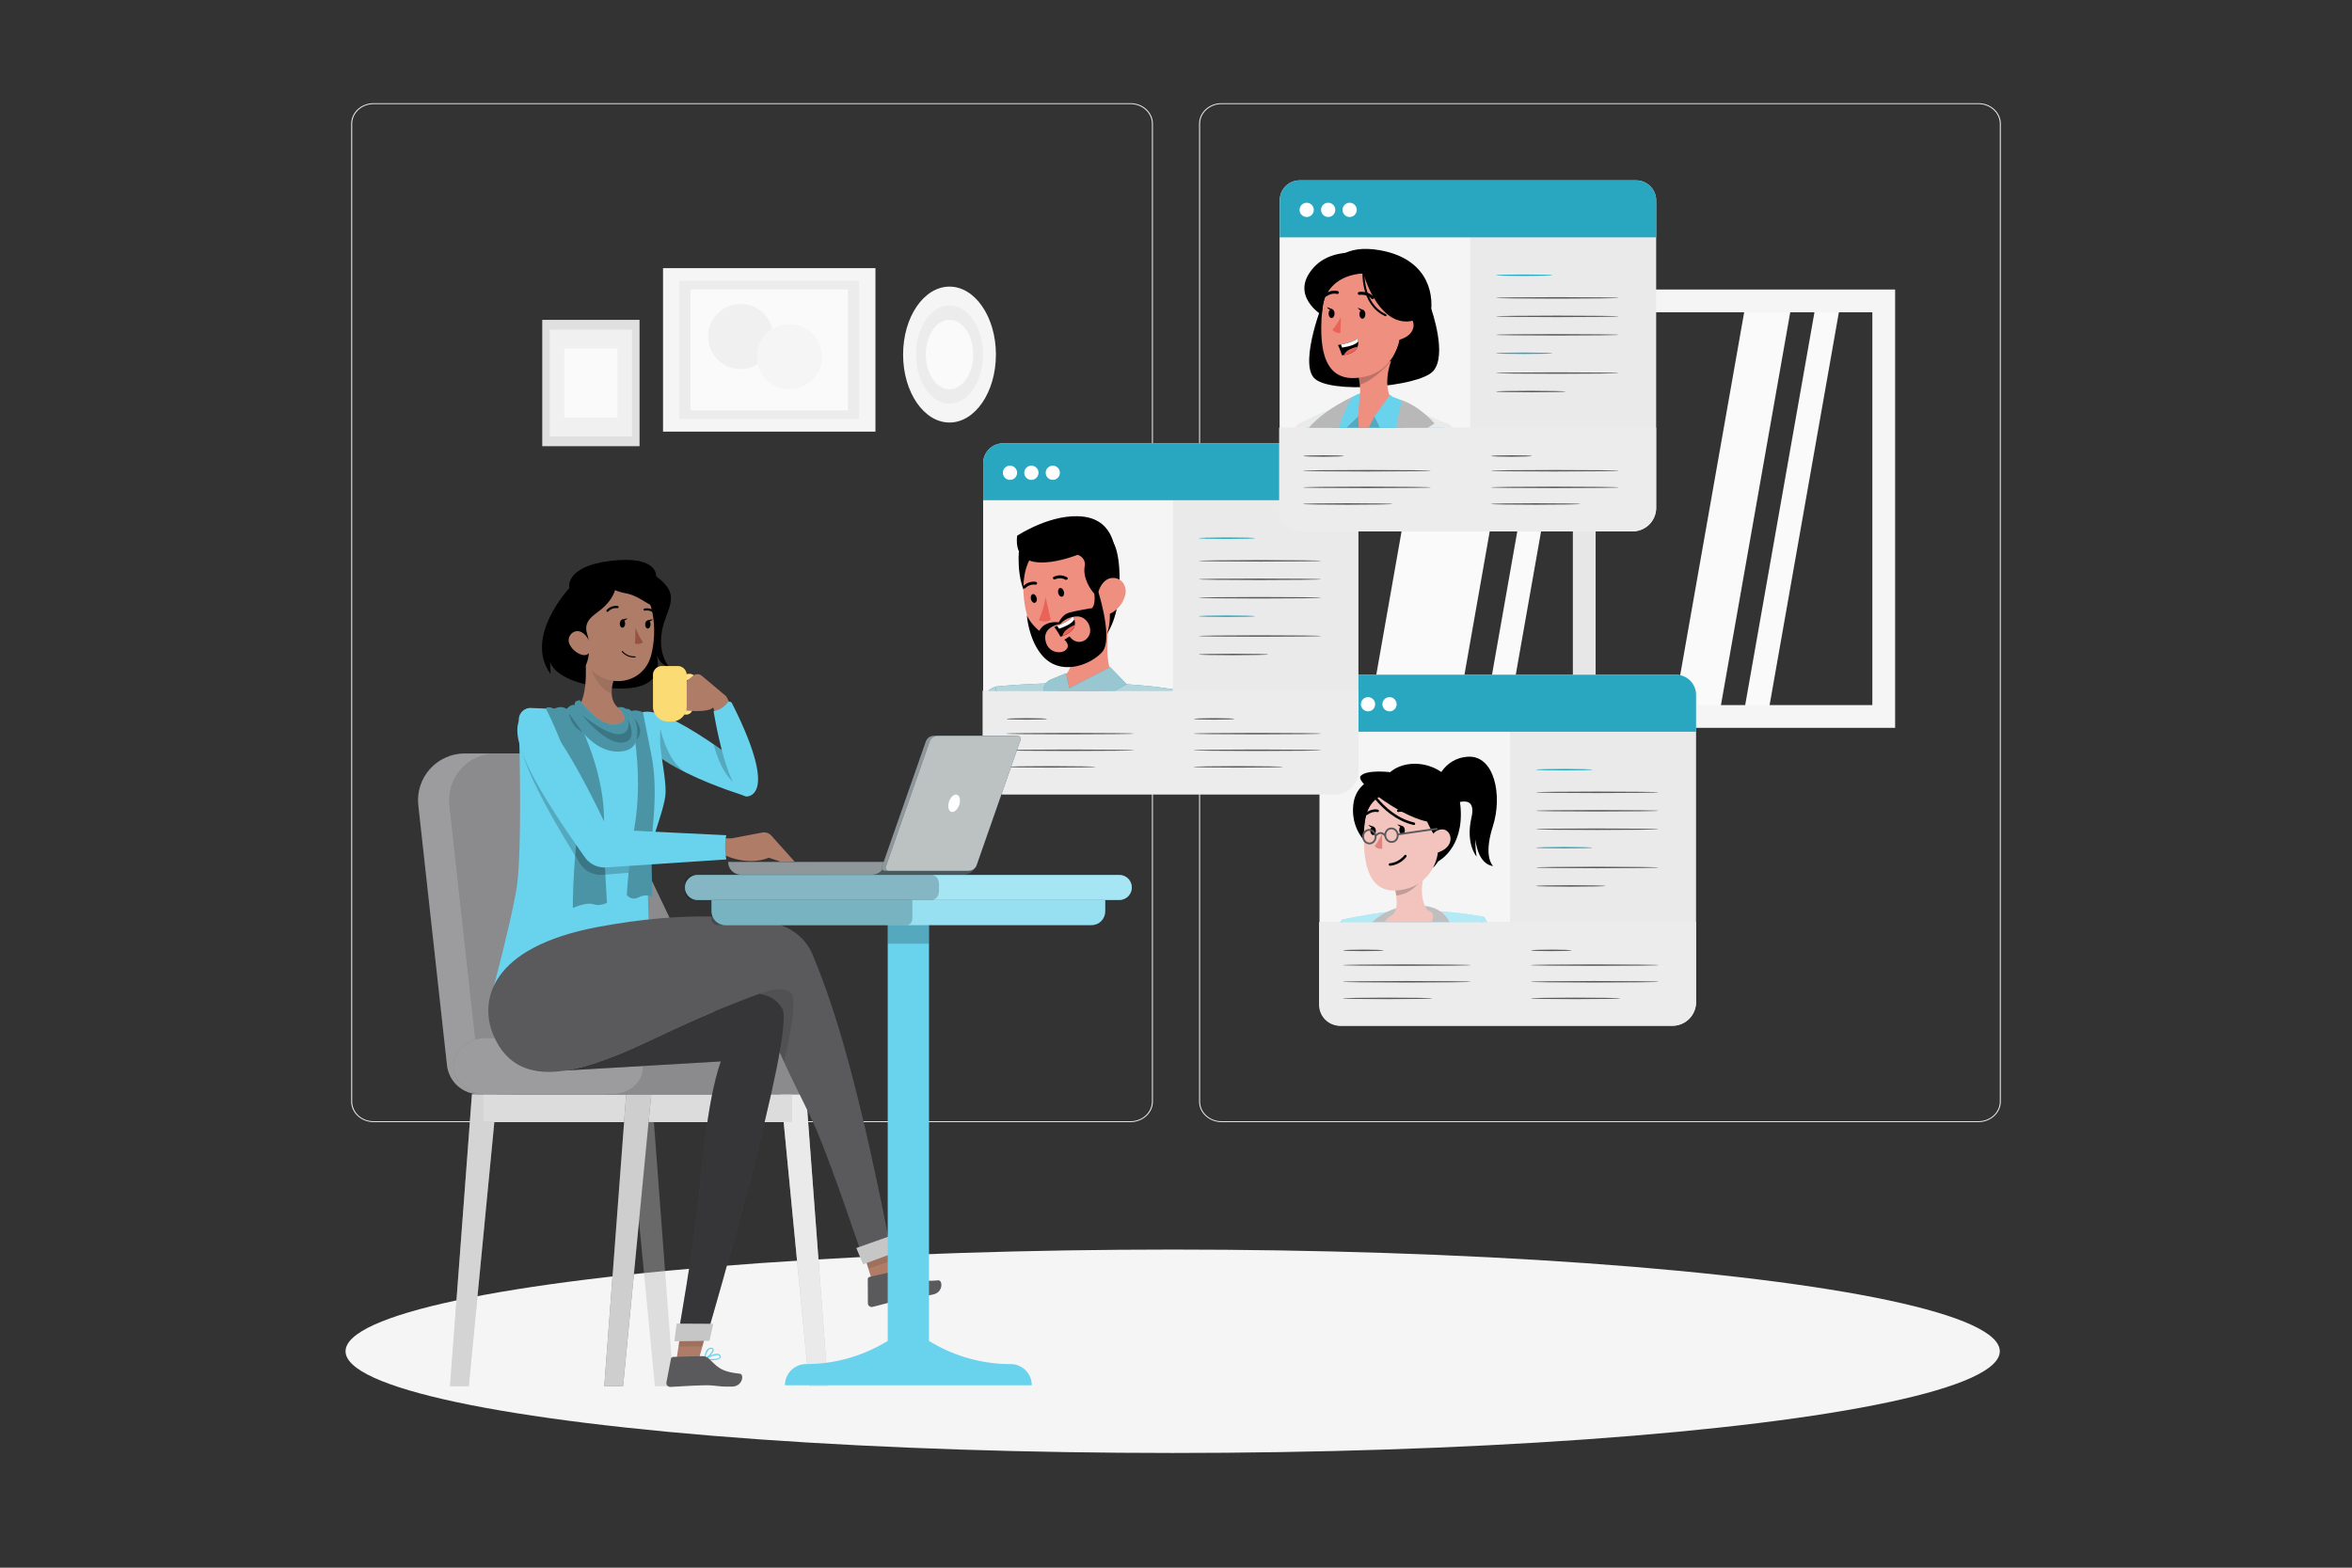 <svg version="1.1" id="Layer_1" xmlns="http://www.w3.org/2000/svg" xmlns:xlink="http://www.w3.org/1999/xlink" x="0" y="0" viewBox="0 0 600 400" xml:space="preserve"><rect x="0" y="0" width="600" height="400" fill="#333333" stroke="none"/><style>.st0{fill:#ececec}.st1{fill:#fafafa}.st3{fill:#f5f5f5}.st4{fill:#f0f0f0}.st6{fill:#f9c316}.st8{fill:#fff}.st12{fill:#ebeaeb}.st13{fill:#2aa7c0}.st14{fill:#5a595c}.st16{fill:#69d3ed}.st17{opacity:.5;fill:#fff;enable-background:new}.st18{fill:#b9b8b9}.st20{fill:#f3c4bd}.st21{opacity:.2;enable-background:new}.st23,.st24{fill:none;stroke:#000;stroke-width:.643;stroke-linecap:round;stroke-linejoin:round;stroke-miterlimit:10}.st24{stroke:#5a595c;stroke-width:.468}.st26{fill:#00738b}.st27{opacity:.7;fill:#fff;enable-background:new}.st28{fill:#ee8f80}.st30{fill:#ea6359}.st32{fill:none;stroke:#000;stroke-width:.76;stroke-linecap:round;stroke-linejoin:round;stroke-miterlimit:10}.st34{opacity:.7;fill:#b9b8b9;enable-background:new}.st35{opacity:.7;fill:#fff}.st36{opacity:.4}.st37{opacity:.5;fill:#fff}.st38,.st39{opacity:.4;fill:#fff}.st39{opacity:.3}.st41{opacity:.2}.st42{fill:#af7c68}.st43{opacity:.1}.st44{opacity:.2;fill:#fff}.st46{opacity:.3}.st47{fill:#1e2e34}</style><path class="st0" d="M305.89 281.06V31.58c0-2.89 2.56-5.25 5.71-5.25h193.1c3.15 0 5.71 2.35 5.71 5.25v249.48c0 2.89-2.56 5.25-5.71 5.25H311.6c-3.15-.01-5.71-2.36-5.71-5.25zm5.71-254.5c-3.01 0-5.46 2.25-5.46 5.02v249.48c0 2.77 2.45 5.02 5.46 5.02h193.1c3.01 0 5.46-2.25 5.46-5.02V31.58c0-2.77-2.45-5.02-5.46-5.02H311.6zM89.59 281.06V31.58c0-2.89 2.56-5.25 5.71-5.25h193.1c3.15 0 5.71 2.35 5.71 5.25v249.48c0 2.89-2.56 5.25-5.71 5.25H95.3c-3.15-.01-5.71-2.36-5.71-5.25zm5.71-254.5c-3.01 0-5.46 2.25-5.46 5.02v249.48c0 2.77 2.45 5.02 5.46 5.02h193.1c3.01 0 5.46-2.25 5.46-5.02V31.58c0-2.77-2.45-5.02-5.46-5.02H95.3z"/><path class="st1" d="M372.02 181.03h-22.49l18.1-102.66h22.49zM385.11 181.03h-6.06l18.1-102.66h6.07zM450.92 182.8h-6.23l18.6-105.49h6.23zM438.51 182.8h-11.75l18.6-105.49h11.75z"/><path d="M407.05 182.82h-73.49V76.78h73.49v106.04zM339.37 177h61.87V82.59h-61.87V177z" fill="#e7e7e7"/><path class="st3" d="M483.45 185.72h-152.8V73.87h152.8v111.85zm-146.98-5.81h141.17V79.68H336.47v100.23z"/><path transform="rotate(90 196.23 89.28)" class="st3" d="M175.37 62.18h41.71v54.19h-41.71z"/><path transform="rotate(90 196.23 89.28)" class="st0" d="M178.58 66.35h35.3v45.85h-35.3z"/><path transform="rotate(90 196.23 89.28)" class="st1" d="M180.79 69.22h30.88v40.12h-30.88z"/><circle class="st4" cx="188.94" cy="85.87" r="8.31"/><circle class="st3" cx="201.37" cy="91.01" r="8.31"/><g><path transform="rotate(-180 150.74 97.73)" fill="#e0e0e0" d="M138.33 81.61h24.82v32.24h-24.82z"/><path transform="rotate(-180 150.74 97.73)" class="st4" d="M140.24 84.09h21v27.28h-21z"/><path transform="rotate(-180 150.74 97.73)" class="st1" d="M143.96 88.92h13.56v17.62h-13.56z"/></g><g><ellipse class="st3" cx="242.22" cy="90.47" rx="11.84" ry="17.34"/><ellipse class="st0" cx="242.22" cy="90.47" rx="8.55" ry="12.53"/><ellipse class="st1" cx="242.22" cy="90.47" rx="6.05" ry="8.86"/></g><ellipse id="_x3C_Path_x3E__00000109751354196725682060000003051987984026995370_" class="st3" cx="299.15" cy="344.78" rx="211" ry="25.95"/><g><path class="st12" d="M426.65 261.73h-84.63c-2.97 0-5.37-2.4-5.37-5.37v-79.1c0-2.81 2.28-5.09 5.09-5.09h85.79c2.84 0 5.14 2.3 5.14 5.14v78.39c0 3.33-2.7 6.03-6.02 6.03z"/><path class="st3" d="M336.65 186.7h48.57v48.57h-48.57z"/><path class="st13" d="M432.67 186.7h-96.02v-9.45c0-2.81 2.28-5.09 5.09-5.09h85.79c2.84 0 5.14 2.3 5.14 5.14v9.4z"/><path class="st8" d="M345.32 179.69a1.81 1.81 0 11-3.62 0 1.81 1.81 0 013.62 0zM350.8 179.69a1.81 1.81 0 11-3.62 0 1.81 1.81 0 013.62 0zM356.28 179.69a1.81 1.81 0 11-3.62 0 1.81 1.81 0 013.62 0z"/><path class="st14" d="M423.09 202.16c0 .1-7 .19-15.63.19-8.64 0-15.63-.08-15.63-.19 0-.1 7-.19 15.63-.19s15.63.09 15.63.19zM423.09 206.87c0 .1-7 .19-15.63.19-8.64 0-15.63-.08-15.63-.19 0-.1 7-.19 15.63-.19s15.63.09 15.63.19zM423.09 211.58c0 .1-7 .19-15.63.19-8.64 0-15.63-.08-15.63-.19s7-.19 15.63-.19 15.63.09 15.63.19zM423.09 221.34c0 .1-7 .19-15.63.19-8.64 0-15.63-.08-15.63-.19s7-.19 15.63-.19 15.63.09 15.63.19zM409.55 226.05c0 .1-3.97.19-8.86.19-4.9 0-8.87-.08-8.87-.19 0-.1 3.97-.19 8.87-.19 4.89 0 8.86.09 8.86.19z"/><path class="st13" d="M406.21 216.29c0 .1-3.22.19-7.19.19s-7.19-.08-7.19-.19c0-.1 3.22-.19 7.19-.19s7.19.09 7.19.19z"/><g><path class="st13" d="M406.21 196.38c0 .1-3.22.19-7.19.19s-7.19-.08-7.19-.19 3.22-.19 7.19-.19 7.19.09 7.19.19z"/></g><g><path class="st0" d="M426.65 261.73h-84.79c-2.97 0-5.37-2.4-5.37-5.37v-21.09h96.18v20.43c0 3.33-2.7 6.03-6.02 6.03z"/><path class="st14" d="M352.96 242.49c0 .1-2.31.19-5.16.19s-5.16-.08-5.16-.19c0-.1 2.31-.19 5.16-.19 2.85.01 5.16.09 5.16.19zM375.2 246.25c0 .1-7.31.19-16.32.19-9.02 0-16.33-.08-16.33-.19 0-.1 7.31-.19 16.33-.19 9.01.01 16.32.09 16.32.19zM375.2 250.5c0 .1-7.31.19-16.32.19-9.02 0-16.33-.08-16.33-.19 0-.1 7.31-.19 16.33-.19 9.01 0 16.32.08 16.32.19zM365.38 254.74c0 .1-5.11.19-11.42.19s-11.42-.08-11.42-.19c0-.1 5.11-.19 11.42-.19s11.42.08 11.42.19zM400.91 242.49c0 .1-2.31.19-5.16.19s-5.16-.08-5.16-.19c0-.1 2.31-.19 5.16-.19 2.85.01 5.16.09 5.16.19zM423.14 246.25c0 .1-7.31.19-16.32.19-9.02 0-16.33-.08-16.33-.19 0-.1 7.31-.19 16.33-.19 9.01.01 16.32.09 16.32.19zM423.14 250.5c0 .1-7.31.19-16.32.19-9.02 0-16.33-.08-16.33-.19 0-.1 7.31-.19 16.33-.19 9.01 0 16.32.08 16.32.19zM413.33 254.74c0 .1-5.11.19-11.42.19s-11.42-.08-11.42-.19c0-.1 5.11-.19 11.42-.19s11.42.08 11.42.19z"/></g></g><g><path class="st12" d="M340.53 202.67h-84.36a5.36 5.36 0 01-5.36-5.36V118.2a5.08 5.08 0 015.08-5.08h85.51c2.84 0 5.14 2.3 5.14 5.14v78.41c0 3.3-2.69 6-6.01 6z"/><path class="st3" d="M250.81 127.64h48.42v48.57h-48.42z"/><path class="st13" d="M346.54 127.64h-95.73v-9.45a5.08 5.08 0 015.08-5.08h85.51c2.84 0 5.14 2.3 5.14 5.14v9.39z"/><path class="st8" d="M259.46 120.63a1.81 1.81 0 11-3.62 0 1.81 1.81 0 013.62 0zM264.92 120.63a1.81 1.81 0 11-3.62 0 1.81 1.81 0 013.62 0z"/><circle class="st8" cx="268.57" cy="120.63" r="1.81"/><path class="st14" d="M336.99 143.1c0 .1-6.98.19-15.59.19s-15.59-.08-15.59-.19c0-.1 6.98-.19 15.59-.19s15.59.08 15.59.19zM336.99 147.81c0 .1-6.98.19-15.59.19s-15.59-.08-15.59-.19 6.98-.19 15.59-.19 15.59.08 15.59.19zM336.99 152.52c0 .1-6.98.19-15.59.19s-15.59-.08-15.59-.19c0-.1 6.98-.19 15.59-.19s15.59.08 15.59.19zM336.99 162.28c0 .1-6.98.19-15.59.19s-15.59-.08-15.59-.19c0-.1 6.98-.19 15.59-.19s15.59.08 15.59.19zM323.5 166.99c0 .1-3.96.19-8.84.19s-8.84-.08-8.84-.19c0-.1 3.96-.19 8.84-.19s8.84.08 8.84.19z"/><path class="st13" d="M320.16 157.23c0 .1-3.21.19-7.17.19s-7.17-.08-7.17-.19 3.21-.19 7.17-.19 7.17.08 7.17.19z"/><g><path class="st13" d="M320.16 137.32c0 .1-3.21.19-7.17.19s-7.17-.08-7.17-.19c0-.1 3.21-.19 7.17-.19s7.17.08 7.17.19z"/></g><g><path class="st0" d="M340.53 202.67h-84.51a5.36 5.36 0 01-5.36-5.36v-21.09h95.89v20.44c-.01 3.31-2.7 6.01-6.02 6.01z"/><path class="st14" d="M267.08 183.43c0 .1-2.3.19-5.14.19s-5.14-.08-5.14-.19c0-.1 2.3-.19 5.14-.19 2.83 0 5.14.09 5.14.19zM289.24 187.19c0 .1-7.29.19-16.28.19-8.99 0-16.28-.08-16.28-.19 0-.1 7.29-.19 16.28-.19 8.99.01 16.28.09 16.28.19zM289.24 191.43c0 .1-7.29.19-16.28.19-8.99 0-16.28-.08-16.28-.19 0-.1 7.29-.19 16.28-.19 8.99.01 16.28.09 16.28.19zM279.46 195.67c0 .1-5.1.19-11.38.19-6.29 0-11.39-.08-11.39-.19 0-.1 5.1-.19 11.39-.19 6.28.01 11.38.09 11.38.19zM314.88 183.43c0 .1-2.3.19-5.14.19s-5.14-.08-5.14-.19c0-.1 2.3-.19 5.14-.19 2.83 0 5.14.09 5.14.19zM337.04 187.19c0 .1-7.29.19-16.28.19-8.99 0-16.28-.08-16.28-.19 0-.1 7.29-.19 16.28-.19 8.99.01 16.28.09 16.28.19zM337.04 191.43c0 .1-7.29.19-16.28.19-8.99 0-16.28-.08-16.28-.19 0-.1 7.29-.19 16.28-.19 8.99.01 16.28.09 16.28.19zM327.26 195.67c0 .1-5.1.19-11.38.19-6.29 0-11.39-.08-11.39-.19 0-.1 5.1-.19 11.39-.19 6.28.01 11.38.09 11.38.19z"/></g></g><g><path class="st12" d="M416.47 135.58h-84.63c-2.97 0-5.37-2.4-5.37-5.37v-79.1c0-2.81 2.28-5.09 5.09-5.09h85.79c2.84 0 5.14 2.3 5.14 5.14v78.39a6.01 6.01 0 01-6.02 6.03z"/><path class="st3" d="M326.48 60.56h48.57v48.57h-48.57z"/><path class="st13" d="M422.5 60.56h-96.02v-9.45c0-2.81 2.28-5.09 5.09-5.09h85.79c2.84 0 5.14 2.3 5.14 5.14v9.4z"/><path class="st8" d="M335.15 53.55a1.81 1.81 0 11-3.62 0 1.81 1.81 0 013.62 0zM340.63 53.55a1.81 1.81 0 11-3.62 0 1.81 1.81 0 013.62 0zM346.11 53.55a1.81 1.81 0 11-3.62 0 1.81 1.81 0 013.62 0z"/><path class="st14" d="M412.92 76.01c0 .1-7 .19-15.63.19-8.64 0-15.63-.08-15.63-.19 0-.1 7-.19 15.63-.19 8.63.01 15.63.09 15.63.19zM412.92 80.72c0 .1-7 .19-15.63.19-8.64 0-15.63-.08-15.63-.19 0-.1 7-.19 15.63-.19 8.63.01 15.63.09 15.63.19zM412.92 85.43c0 .1-7 .19-15.63.19-8.64 0-15.63-.08-15.63-.19s7-.19 15.63-.19c8.63.01 15.63.09 15.63.19zM412.92 95.19c0 .1-7 .19-15.63.19-8.64 0-15.63-.08-15.63-.19 0-.1 7-.19 15.63-.19 8.63.01 15.63.09 15.63.19zM399.38 99.9c0 .1-3.97.19-8.86.19-4.9 0-8.87-.08-8.87-.19s3.97-.19 8.87-.19c4.89.01 8.86.09 8.86.19z"/><path class="st13" d="M396.03 90.14c0 .1-3.22.19-7.19.19s-7.19-.08-7.19-.19c0-.1 3.22-.19 7.19-.19 3.97.01 7.19.09 7.19.19z"/><g><path class="st13" d="M396.03 70.23c0 .1-3.22.19-7.19.19s-7.19-.08-7.19-.19c0-.1 3.22-.19 7.19-.19 3.97.01 7.19.09 7.19.19z"/></g><g><path class="st0" d="M416.47 135.58h-84.79c-2.97 0-5.37-2.4-5.37-5.37v-21.09h96.18v20.43a6.01 6.01 0 01-6.02 6.03z"/><path class="st14" d="M342.79 116.35c0 .1-2.31.19-5.16.19s-5.16-.08-5.16-.19c0-.1 2.31-.19 5.16-.19s5.16.08 5.16.19zM365.02 120.11c0 .1-7.31.19-16.32.19-9.02 0-16.33-.08-16.33-.19 0-.1 7.31-.19 16.33-.19 9.01 0 16.32.09 16.32.19zM365.02 124.35c0 .1-7.31.19-16.32.19-9.02 0-16.33-.08-16.33-.19 0-.1 7.31-.19 16.33-.19 9.01.01 16.32.09 16.32.19zM355.21 128.59c0 .1-5.11.19-11.42.19s-11.42-.08-11.42-.19c0-.1 5.11-.19 11.42-.19 6.31.01 11.42.09 11.42.19zM390.74 116.35c0 .1-2.31.19-5.16.19s-5.16-.08-5.16-.19c0-.1 2.31-.19 5.16-.19s5.16.08 5.16.19zM412.97 120.11c0 .1-7.31.19-16.32.19-9.02 0-16.33-.08-16.33-.19 0-.1 7.31-.19 16.33-.19 9.01 0 16.32.09 16.32.19zM412.97 124.35c0 .1-7.31.19-16.32.19-9.02 0-16.33-.08-16.33-.19 0-.1 7.31-.19 16.33-.19 9.01.01 16.32.09 16.32.19zM403.16 128.59c0 .1-5.11.19-11.42.19s-11.42-.08-11.42-.19c0-.1 5.11-.19 11.42-.19 6.3.01 11.42.09 11.42.19z"/></g></g><g><defs><path id="SVGID_1_" d="M336.65 186.7h48.57v48.57h-48.57z"/></defs><clipPath id="SVGID_00000029019513584942151150000017073096703989301650_"><use xlink:href="#SVGID_1_" overflow="visible"/></clipPath><g clip-path="url(#SVGID_00000029019513584942151150000017073096703989301650_)"><path class="st16" d="M342.94 236.83c-.32-.26-.62-.54-.92-.84-.17-.14-.34-.3-.48-.46.34-.37.65-.67.91-.85.05-.06.08-.07.08-.07l.41 2.22z"/><path class="st17" d="M342.94 236.83c-.32-.26-.62-.54-.92-.84-.17-.14-.34-.3-.48-.46.34-.37.65-.67.91-.85.05-.06.08-.07.08-.07l.41 2.22z"/><path class="st16" d="M378.6 233.94s0 .01-.01.03c-.34 1.51-.65 2.95-.92 4.32-.41.3-.84.6-1.28.86-4.16 2.69-9.07 4.3-14.37 4.45h-.13c-1.01.02-2.01-.01-2.98-.08-.52-.04-1.03-.1-1.54-.18-.05 0-.09-.01-.14-.01-.84-.12-1.67-.27-2.48-.47-.2-.03-.4-.08-.59-.15-.75-.18-1.49-.41-2.22-.67-.43-.14-.84-.29-1.25-.47-.79-.31-1.57-.67-2.31-1.06-.61-.31-1.21-.65-1.79-1.01-1.29-.79-2.51-1.67-3.66-2.66-.32-.26-.62-.54-.92-.84.14-.87.33-1.2.43-1.31.05-.06.08-.07.08-.07s5.89-1.29 11.22-1.9c.12-.01.23-.03.35-.04.6-.05 1.2-.09 1.8-.12 2.88-.19 5.76-.24 8.64-.13.73.02 1.46.05 2.2.1.24.01.48.02.72.04 3.74.2 7.46.66 11.15 1.37z"/><path class="st17" d="M378.6 233.94s0 .01-.01.03c-.34 1.51-.65 2.95-.92 4.32-.41.3-.84.6-1.28.86-4.16 2.69-9.07 4.3-14.37 4.45h-.13c-1.01.02-2.01-.01-2.98-.08-.52-.04-1.03-.1-1.54-.18-.05 0-.09-.01-.14-.01-.84-.12-1.67-.27-2.48-.47-.2-.03-.4-.08-.59-.15-.75-.18-1.49-.41-2.22-.67-.43-.14-.84-.29-1.25-.47-.79-.31-1.57-.67-2.31-1.06-.61-.31-1.21-.65-1.79-1.01-1.29-.79-2.51-1.67-3.66-2.66-.32-.26-.62-.54-.92-.84.14-.87.33-1.2.43-1.31.05-.06.08-.07.08-.07s5.89-1.29 11.22-1.9c.12-.01.23-.03.35-.04.6-.05 1.2-.09 1.8-.12 2.88-.19 5.76-.24 8.64-.13.73.02 1.46.05 2.2.1.24.01.48.02.72.04 3.74.2 7.46.66 11.15 1.37z"/><path class="st18" d="M349.95 238.54l4.21 4.16c-.75-.18-1.49-.41-2.22-.67-.43-.14-.84-.29-1.25-.47l-.17-.7-.57-2.32zM364.06 238.38l-.9 2.18-1.25 3.04c-1.01.02-2.01-.01-2.98-.08-.52-.04-1.03-.1-1.54-.18-.05 0-.09-.01-.14-.01l3.51-2.54 3.3-2.41z"/><path class="st18" d="M370.56 239.33l-3.82-.79s-1.52.73-3.59 2.01c-1.27.79-2.76 1.78-4.23 2.96-.52-.04-1.03-.1-1.54-.18-.05 0-.09-.01-.14-.01-.84-.12-1.67-.27-2.48-.47-.2-.03-.4-.08-.59-.15-.75-.18-1.49-.41-2.22-.67-.47-.43-.94-.83-1.42-1.17-.35-.24-.71-.46-1.05-.62l-1.09.26c-.61-.31-1.21-.65-1.79-1.01 1.11-1.86 3.37-4.89 7.15-6.78.74-.37 1.54-.7 2.4-.96 2.08-.65 4.52-.93 7.36-.6h.01c1.61.19 2.91.68 3.94 1.41 2.27 1.57 3.18 4.2 3.1 6.77z"/><path d="M370.56 239.33l-3.82-.79s-1.52.73-3.59 2.01c-1.27.79-2.76 1.78-4.23 2.96-.52-.04-1.03-.1-1.54-.18-.05 0-.09-.01-.14-.01-.84-.12-1.67-.27-2.48-.47-.2-.03-.4-.08-.59-.15-.75-.18-1.49-.41-2.22-.67-.47-.43-.94-.83-1.42-1.17-.35-.24-.71-.46-1.05-.62l-1.09.26c-.61-.31-1.21-.65-1.79-1.01 1.11-1.86 3.37-4.89 7.15-6.78.74-.37 1.54-.7 2.4-.96 2.08-.65 4.52-.93 7.36-.6h.01c1.61.19 2.91.68 3.94 1.41 2.27 1.57 3.18 4.2 3.1 6.77z" opacity=".1" fill="#fff"/><path class="st20" d="M365.57 233.68c-.02 2.4-2.41 5.04-4.83 7.1a40.518 40.518 0 01-3.37 2.55c-.05 0-.09-.01-.14-.01-.84-.12-1.67-.27-2.48-.47-1.46-2.29-3.54-6.64-.21-9.02.23-.17.51-.31.8-.46.18-.18.38-.44.54-.81.1-.22.19-.49.26-.8.17-.76.22-1.81.03-3.24-.05-.4-.12-.83-.21-1.29-.02-.17-.07-.34-.1-.5-.05-.21-.1-.45-.16-.68-.07-.31-.16-.62-.25-.96l8.06-2.52s-.01.04-.03.1c-.1.27-.33 1-.51 2v.01c-.31 1.74-.48 4.29.55 6.47.19.4.41.78.68 1.14.12.03.24.08.34.13.65.27 1.04.68 1.03 1.26z"/><path class="st21" d="M355.45 225.08c.38 1.34.61 2.47.73 3.43 5.57-.66 7.33-5.95 7.33-5.95l-8.06 2.52z"/><g><path d="M355.91 197.43s-9.82-.08-10.68 7.91c-.86 7.99 5.66 11.62 5.66 11.62l5.02-19.53z"/><path class="st20" d="M357.28 201.48c-7.22.45-9.3 4.46-9.36 11.93-.08 9.33 2.4 15.81 11.3 13.25 12.09-3.46 10.05-25.93-1.94-25.18z"/><path d="M352.57 212.72s-.88 1.95-1.91 3.12c0 0 .68.94 1.95.7l-.04-3.82z" fill="#dd8780"/><path d="M356.95 211.85c.02.59.36 1.06.76 1.05.4-.02.7-.51.67-1.1-.02-.59-.36-1.06-.76-1.05-.4.01-.7.5-.67 1.1z"/><path d="M357.79 210.77l-1.31-.46s.68 1.06 1.31.46zM349.56 212.02c.02.59.36 1.06.76 1.05.4-.02.7-.51.67-1.1-.02-.59-.36-1.06-.76-1.05-.39.01-.69.5-.67 1.1z"/><path d="M350.4 210.93l-1.31-.46c0 .01.69 1.07 1.31.46z"/><path class="st23" d="M356.7 206.86s2.01-.39 3.2.89M351.44 206.89s-1.3-.39-2.84.77"/><path d="M365.93 213.15s-3.75-5.72-3.52-10.33c0 0-14.67-4.94-14.46 9.62 0 0-2.21-12.8 10.18-13.87 12.37-1.07 13.48 17.08 7.41 22.89 0 0 2.71-4.74.39-8.31z"/><path d="M354.63 197.02s-6.06-.75-7.55 1c-1.48 1.75 11.71 11.36 18.07 11.73 0 0 2.93 6.64 1.64 10.07 0 0 6.72-3.27 5.79-13.99-.93-10.71-12.63-13.38-17.95-8.81z"/><path class="st20" d="M364.85 214.74c-.02-1.16 1.05-3.21 3.23-3.11 2.25.1 3.61 4.63-1.89 6.08-.79.21-1.29-.54-1.34-2.97z"/><path d="M366.24 199.93s1.71-6.52 8.32-6.85c6.61-.33 8.82 9.78 6.27 17.75-2.55 7.97.07 10.14.07 10.14s-3.72-.01-4.52-6.79c0 0-.07 2.26.29 4.36 0 0-2.85-3.16-1.29-9.99 1.56-6.84-5.53-2.95-5.53-2.95l-3.61-5.67z"/><path class="st23" d="M347.7 198.52s4.3 9.64 12.99 11.66M358.51 218.43s-1.46 1.98-3.92 2.15"/><path class="st24" d="M353.39 213.29c.11.95.91 1.64 1.79 1.54.87-.1 1.49-.96 1.38-1.91-.11-.95-.91-1.64-1.79-1.54-.87.1-1.49.96-1.38 1.91zM347.74 213.67c.11.95.91 1.64 1.79 1.54.87-.1 1.49-.96 1.38-1.91-.11-.95-.91-1.64-1.79-1.54-.87.11-1.49.96-1.38 1.91zM353.39 213.29s-1.04-1.68-2.48.01M356.56 212.91s8.86-1.33 9.92-1.4"/></g><g><path class="st16" d="M380.06 236.35c-.76.69-1.55 1.34-2.38 1.93-.41.3-.84.6-1.28.86 1.02-2.91 2.06-4.94 2.19-5.18.01-.02.01-.03.01-.03s.55.89 1.46 2.42z"/><path class="st17" d="M380.06 236.35c-.76.69-1.55 1.34-2.38 1.93-.41.3-.84.6-1.28.86 1.02-2.91 2.06-4.94 2.19-5.18.01-.02.01-.03.01-.03s.55.89 1.46 2.42z"/></g></g></g><g><defs><path id="SVGID_00000097476532264426126750000010483258514606973844_" d="M250.81 127.64h48.42v48.57h-48.42z"/></defs><clipPath id="SVGID_00000120560691900208345490000009964710987083719079_"><use xlink:href="#SVGID_00000097476532264426126750000010483258514606973844_" overflow="visible"/></clipPath><g id="_x3C_Group_x3E__00000114789552596425349320000000504366455231103903_" clip-path="url(#SVGID_00000120560691900208345490000009964710987083719079_)"><path class="st26" d="M255.17 181.8c-.66-.53-1.3-1.11-1.9-1.71-.87-.86-1.7-1.78-2.46-2.75.97-.95 1.91-1.66 2.84-2.01.18-.07.36-.13.53-.17h.01c.01-.01.03-.01.04-.01l.94 6.65z"/><path class="st27" d="M255.17 181.82c-.66-.53-1.3-1.11-1.9-1.71-.87-.86-1.7-1.78-2.46-2.75.97-.95 1.91-1.66 2.84-2.01.18-.08.36-.14.53-.18h.01c.02 0 .03-.01.05-.01v.01l.93 6.65z"/><path class="st26" d="M299.23 175.87c-5.11 7.35-13.45 12.35-23.09 12.88-1.81.1-3.59.04-5.32-.18-.64-.07-1.27-.16-1.89-.3-5.14-.95-9.85-3.22-13.74-6.46l-.01-.01c-.66-.53-1.3-1.11-1.9-1.71.27-1.71.57-3.36.92-4.93v-.01H254.26c.55-.06 5.52-.53 12.55-.77.31-.02.63-.02.96-.03a223.747 223.747 0 017.68-.13c3.04 0 6.26.07 9.53.23.82.05 1.65.09 2.47.15 3.97.25 7.96.66 11.78 1.27z"/><path class="st27" d="M299.23 175.87c-5.11 7.35-13.45 12.35-23.09 12.88-1.81.1-3.59.04-5.32-.18-.64-.07-1.27-.16-1.89-.3-5.14-.95-9.85-3.22-13.74-6.46l-.01-.01c-.66-.53-1.3-1.11-1.9-1.71.27-1.71.58-3.36.93-4.93v-.01h.05c.55-.06 5.52-.53 12.55-.77.31-.02.63-.02.96-.03a223.747 223.747 0 017.68-.13c3.04 0 6.26.07 9.53.23.82.05 1.65.09 2.47.15 3.97.25 7.96.66 11.78 1.27z"/><path class="st14" d="M276.93 178.34l-2.57 2.36-2.75 2.51c-.33 1.55-.6 3.37-.8 5.37-.64-.07-1.27-.16-1.89-.3.56-3.34.95-5.45.95-5.45l-.82-3.14-.55-2.09 3.97-.44 4.46 1.18z"/><path class="st28" d="M285.06 174.36c-3.5 3.55-12.58 2.81-12.58 2.81s-5.71-1.23-4.63-3.06c3.29-.73 4.81-2.37 5.36-4.38.32-1.17.31-2.48.13-3.81-.09-.7-.23-1.4-.39-2.1l10.7-8.87c-1.18 5.53-2.41 15.66 1.41 19.41z"/><path class="st21" d="M281.35 160.34c-.07 6.71-5.47 8.86-8.14 9.39.32-1.17.31-2.48.13-3.81l8.01-5.58z"/><g><path class="st26" d="M283.18 170.2l-10.39 5.39-.84-3.82-3.84 1.59a3.222 3.222 0 00-1.95 3.49l.67 4.2 5.24-3.26 2.9 3.66 12.46-6.87-4.25-4.38z"/><path d="M283.18 170.2l-10.39 5.39-.84-3.82-3.84 1.59a3.222 3.222 0 00-1.95 3.49l.67 4.2 5.24-3.26 2.9 3.66 12.46-6.87-4.25-4.38z" opacity=".6" fill="#fff"/></g><g><path d="M259.92 140.72s-1.07 10.83 4.84 14.66c5.92 3.84 4.88-16.16 4.88-16.16l-9.72 1.5z"/><path class="st28" d="M281.76 163.06c-2.56 4.12-7.02 5.4-11 4.36-2.56-.66-4.92-2.29-6.46-4.72-.21-.32-.39-.66-.57-1-3.15-6.42-4.64-17.85 2.08-22.52 4.77-3.36 11.37-2.22 14.73 2.56.96 1.35 1.58 2.92 1.83 4.57 1.25 7.62 2.35 12.04-.61 16.75z"/><path d="M271.4 150.98c.18.6-.07 1.18-.48 1.27-.41.09-.84-.34-.98-.95-.14-.61.08-1.18.48-1.27.4-.09.83.33.98.95zM264.45 152.54c.18.6-.08 1.18-.48 1.27-.4.09-.84-.34-.98-.95s.08-1.18.48-1.27c.4-.09.85.37.98.95z"/><path class="st30" d="M266.73 152.35c-.31 2.04-.9 4.03-1.75 5.91.99.42 2.12.38 3.08-.11l-1.33-5.8z"/><path d="M261.21 150.15c.13.04.28 0 .38-.09.65-.68 1.59-1 2.52-.88.2.04.39-.08.44-.28.04-.2-.08-.39-.28-.44-1.17-.18-2.36.22-3.19 1.07-.15.14-.16.37-.02.52l.01.01c.04.04.09.07.14.09zM272.15 147.89c.07-.02.14-.06.18-.12.1-.18.03-.4-.15-.5h-.01a3.65 3.65 0 00-3.37-.1c-.18.1-.24.32-.14.5.1.17.32.24.5.14a2.99 2.99 0 012.67.12c.11.04.22.02.32-.04zM274.72 138.13l.18 3.43c1.2.39 2.09 1.52 1.81 2.93-.59 3.01 1.78 7.11 4.25 8.48 0 0-.15-1.24.94-1.13 1.08.11 1.91 6.53.43 9.92 0 0 2.56-3.28 3.11-10.27.51-6.46-.2-11.65-1.89-13.82l-8.83.46z"/><path class="st28" d="M287.06 151.74a7.346 7.346 0 01-3.3 4.55c-2.21 1.34-4-.47-3.97-2.92.04-2.17 1.22-5.55 3.72-5.87 2.5-.32 4.07 1.91 3.55 4.24z"/><path d="M268.96 159.99c.68.83 1.57 2.48 1.57 2.48.16-.05.33-.11.49-.17 2.21-.78 2.98-1.88 3.16-2.85.1-.53.01-1.04-.11-1.43-.14-.45-.34-.75-.34-.75-.92 1.12-2.93 2-4.02 2.43-.46.19-.75.29-.75.29z"/><path class="st8" d="M269.71 159.71l.48.72c2.08-.74 3.45-1.54 3.87-2.41-.14-.45-.34-.75-.34-.75-.92 1.12-2.92 2.01-4.01 2.44z"/><path class="st30" d="M271.02 162.3c2.21-.78 2.98-1.88 3.16-2.85-.74.3-1.61.74-2.28 1.36-.53.47-.77 1-.88 1.49z"/><g><path d="M281.6 156.64v-.01a61.926 61.926 0 00-1.41-5.6c-.12-.41-.2-.64-.2-.64l-1.04-.53s.15.71.23 1.63c.12 1.28.11 2.96-.61 3.67 0 0-4.5.72-6.05 1.24-1.55.51-2.41 2.38-2.41 2.38s-3.58-.57-4.97 2.18c0 0-1.91-1.42-3.07-3.71-.03-.08-.08-.16-.11-.24 0 0 .53 7.5 4.97 11.28 1.8 1.52 3.97 2.05 6.13 1.9 3.15-.2 6.28-1.84 8.08-3.8.79-.87 1.08-2.38 1.09-4.13.01-1.76-.27-3.77-.63-5.62zm-11.13 2.59s1.04-1.36 3.14-1.82c.06-.01.12-.03.18-.03.25-.05.51-.09.78-.1 1.63-.1 2.88 1.05 3.35 2.42.3.92.26 1.93-.25 2.72-1.03 1.56-2.77 1.7-4 .8-.3-.22-.58-.5-.8-.84l-1.37.85s1.62 1.22.52 2.48c-1.11 1.27-4.78 1.04-5.33-2.4-.6-3.55 3.78-4.08 3.78-4.08z"/></g><path d="M274.9 141.56s-16.76 6.77-15.43-4.86c0 0 8.92-5.94 17.04-4.86s7.95 9.44 7.95 9.44l-9.56.28z"/></g></g></g><g><defs><path id="SVGID_00000115515727529539426510000014902846592758890663_" d="M326.48 60.56h48.57v48.57h-48.57z"/></defs><clipPath id="SVGID_00000104703293783135944650000008275449378506466992_"><use xlink:href="#SVGID_00000115515727529539426510000014902846592758890663_" overflow="visible"/></clipPath><g clip-path="url(#SVGID_00000104703293783135944650000008275449378506466992_)"><path class="st12" d="M331.85 107.83l.51 3.71c-.33-.21-.64-.45-.96-.68-.55-.43-1.08-.86-1.6-1.33.92-.92 1.63-1.52 2.05-1.7z"/><path class="st16" d="M361.16 113.69v.01c-.02.77-.11 1.52-.3 2.23-.07.26-.16.52-.26.76-1.49.47-3.01.83-4.58 1.06-.36.07-.73.11-1.1.14-1.81.22-3.66.27-5.54.14-.85-.06-1.69-.14-2.51-.28-.42-.05-.82-.12-1.23-.21-1.98-.37-3.89-.94-5.7-1.68-.08-.14-.15-.28-.21-.42-.2-.46-.35-.95-.44-1.45-.28-1.43-.14-2.96.27-4.46.04-.15.09-.29.13-.44.08-.23.15-.45.23-.67.01-.05.03-.1.05-.14.48-1.29 1.14-2.52 1.89-3.62.21-.31.43-.62.68-.91.83-1.08 1.75-1.96 2.62-2.56.01-.01.02-.01.02-.01.55-.36 1.13-.62 1.75-.79 2.44-.71 5.34-.1 7.52.59.02 0 .04 0 .06.01.21.07.42.13.62.21 1.31.45 2.26.88 2.49.94 0 0 .44.75 1.01 1.94.17.37.36.77.54 1.21.35.8.69 1.71 1 2.67.32 1 .61 2.07.78 3.15.14.87.22 1.73.21 2.58z"/><path d="M365.12 78.84s4.22 11.83.44 15.89c-3.78 4.06-26.74 5.91-30.42 1.63-3.69-4.28 2.56-19.81 2.56-19.81l27.42 2.29z"/><path class="st16" d="M368.59 108.77l-.42 4.35c-1.61 1.04-3.3 1.94-5.09 2.67-.81.34-1.63.64-2.48.9-1.49.47-3.01.83-4.58 1.06-.36.07-.73.11-1.1.14-1.81.22-3.66.27-5.54.14-.85-.06-1.69-.14-2.51-.28-.42-.05-.82-.12-1.23-.21-1.98-.37-3.89-.94-5.7-1.68-.1-.03-.19-.06-.28-.11-.5-.21-1-.43-1.48-.67-1.04-.49-2.06-1.05-3.02-1.66-.97-.61-1.91-1.27-2.8-2 .4-1.56.93-3.03 1.59-4.37 0 0 .44-.27 1.24-.67l.04-.02c.84-.4 2.03-.95 3.53-1.48.94-.34 2.02-.68 3.19-.98.2-.05.39-.1.59-.14.14-.03.26-.06.41-.1h.01c.23-.06.47-.11.71-.15.76-.16 1.55-.31 2.37-.41.22-.04.44-.06.67-.09 1.31-.15 2.68-.23 4.1-.21.75.01 1.48.06 2.2.13h.01c1.07.11 2.1.29 3.11.52.38.08.76.16 1.13.26.24.07.49.13.73.2h.01c.21.06.41.12.62.17.3.09.59.18.88.28 1.73.57 3.3 1.23 4.62 1.88h.01c2.76 1.32 4.46 2.53 4.46 2.53z"/><path d="M337.19 80.38s-3.01-19.65 14.78-16.54c22.33 3.91 11.91 31.24.88 28.81-11.04-2.44-15.66-12.27-15.66-12.27z"/><path class="st21" d="M360.17 107.96l-3.7 7.4-.93 1.87-.48-.54-5.22-6.09c-1.48 2.77-2.4 5.3-2.97 7.15-.42-.05-.82-.12-1.23-.21-.63-5.03-.73-7.95-.73-7.95l-4.59 3.59-1.03.8-1.07.84-.17.13 1.1-8.4a13.605 13.605 0 012.72-1.89c.31-.16.61-.32.93-.45.21-.09.43-.18.65-.25.78-.29 1.56-.48 2.33-.6.3-.04.61-.08.91-.1 1.97-.17 3.88.13 5.62.63.82.24 1.61.53 2.35.84.79.33 1.51.68 2.16 1.05.38.2.73.41 1.06.6.28.17.53.33.77.48.97.64 1.52 1.1 1.52 1.1z"/><path class="st28" d="M346.84 113.95l3.76-7.72 6.11-2.26c-5.02-3.98-1.82-11.9-1.82-11.9l-8.66 2.41c.36 1.43.56 2.65.67 3.68.53 5.34-1.88 5.6-1.88 5.6l1.48 2.47.34 7.72z"/><path class="st21" d="M346.23 94.48c.36 1.43.56 2.65.67 3.68 4.16-1.35 8-6.09 8-6.09l-8.67 2.41z"/><path class="st28" d="M347.63 69.16c-7.69.14-10.09 4.31-10.51 12.25-.52 9.92 1.81 16.92 11.39 14.62 13.01-3.11 11.89-27.11-.88-26.87z"/><path class="st30" d="M342.08 80.89s-1.03 2.03-2.18 3.23c0 0 .68 1.03 2.04.83l.14-4.06z"/><path d="M346.78 80.17c0 .63.34 1.15.76 1.15s.77-.51.77-1.14c0-.63-.34-1.15-.76-1.15s-.77.51-.77 1.14z"/><path d="M347.72 79.06l-1.37-.55c0 .01.68 1.17 1.37.55zM338.92 80c0 .63.34 1.15.76 1.15s.77-.51.77-1.14c0-.63-.34-1.15-.76-1.15s-.77.51-.77 1.14z"/><path d="M339.87 78.89l-1.37-.55c-.01.01.67 1.17 1.37.55z"/><path class="st32" d="M346.76 74.86s2.16-.32 3.36 1.1M341.16 74.64s-1.37-.48-3.05.69"/><path d="M356.28 81.97s-3.72-6.25-3.26-11.14c0 0-15.36-5.94-15.82 9.55 0 0-1.75-13.71 11.47-14.27 13.2-.55 13.53 18.79 6.81 24.69-.01 0 3.1-4.92.8-8.83z"/><path class="st28" d="M355.05 83.62c.03-1.24 1.27-3.36 3.58-3.15 2.39.22 3.62 5.09-2.29 6.38-.85.18-1.35-.64-1.29-3.23z"/><path d="M341.31 88.04c.49.9 1.03 2.62 1.03 2.62.16-.02.33-.04.49-.07 2.23-.34 3.15-1.23 3.49-2.12.19-.49.2-.97.15-1.37-.05-.45-.18-.76-.18-.76-1.07.89-3.12 1.36-4.23 1.57-.45.1-.75.13-.75.13z"/><path class="st8" d="M342.07 87.92l.32.77c2.1-.33 3.53-.84 4.09-1.57-.05-.45-.18-.76-.18-.76-1.08.87-3.13 1.35-4.23 1.56z"/><path class="st30" d="M342.84 90.6c2.23-.34 3.15-1.23 3.49-2.12-.75.15-1.65.4-2.4.87-.57.35-.9.8-1.09 1.25z"/><path d="M347.8 69.74s3.34 12.6 11.31 12.29c7.97-.31-4.63-16.11-4.63-16.11s-13.1-4.66-19.39 2.37c-6.29 7.03 2.11 12.09 2.11 12.09s-.68-9.8 10.6-10.64z"/><path d="M347.86 68.84s-.78 8.66 5.59 11.58" fill="none" stroke="#000" stroke-width=".525" stroke-linecap="round" stroke-linejoin="round" stroke-miterlimit="10"/><path class="st16" d="M354.63 100.72l-4.03 5.51 4.04 8.24 3.99-9.97zM346.82 101.3l-.33 4.93-5.79 5.6 2.33-8.44z"/><path class="st12" d="M369.75 108.36l-.46 4c-.25.17-.49.35-.75.51-.12.08-.25.17-.36.25-1.61 1.04-3.3 1.94-5.09 2.67-.81.34-1.63.64-2.48.9-1.49.47-3.01.83-4.58 1.06.14-.83.29-1.62.45-2.39.74-3.68 1.56-6.57 2.18-8.51.2-.62.37-1.14.52-1.56.15-.42.26-.73.34-.93.07-.18.11-.27.11-.27l3.98 1.68c.01 0 .01.01.02.01l6.12 2.58zM341.58 103.49s-.2.34-.53 1.09c-.31.73-.72 1.84-1.14 3.41-.02.04-.03.09-.04.14-.06.22-.12.45-.18.68-.03.15-.07.3-.1.45-.35 1.47-.69 3.25-.98 5.37-.02.08-.03.16-.03.26-1.07-.42-2.12-.91-3.13-1.45-1.01-.54-1.99-1.14-2.93-1.81-.04.13-.06.27-.08.41l-.06-.51c-.33-.21-.64-.45-.96-.68.1-1.08.26-2.1.45-3.02l3.15-1.41.04-.02 2.91-1.29 3.61-1.62z"/><g><path class="st18" d="M345.18 101.19c-.4.39-.78.95-1.18 1.66-.12.21-.23.42-.34.66-.08.14-.15.29-.21.45-.91 1.93-1.79 4.53-2.61 7.36-.04.17-.09.34-.14.51-.13.44-.25.89-.38 1.36-.2.74-.4 1.5-.59 2.25-.03.1-.06.21-.07.31-.5-.21-1-.43-1.48-.67-1.04-.49-2.06-1.05-3.02-1.66l1.05-1.33-2.52-2.67c1.28-1.57 2.91-2.97 4.54-4.15.18-.14.36-.27.54-.39 3.14-2.2 6.12-3.56 6.4-3.69 0-.01.01 0 .01 0z"/><path class="st34" d="M345.18 101.19c-.4.39-.78.95-1.18 1.66-.12.21-.23.42-.34.66-.08.14-.15.29-.21.45-.91 1.93-1.79 4.53-2.61 7.36-.04.17-.09.34-.14.51-.13.44-.25.89-.38 1.36-.2.74-.4 1.5-.59 2.25-.03.1-.06.21-.07.31-.5-.21-1-.43-1.48-.67-1.04-.49-2.06-1.05-3.02-1.66l1.05-1.33-2.52-2.67c1.28-1.57 2.91-2.97 4.54-4.15.18-.14.36-.27.54-.39 3.14-2.2 6.12-3.56 6.4-3.69 0-.01.01 0 .01 0z"/></g><g><path class="st18" d="M361.16 113.7l1.92 2.09c-.81.34-1.63.64-2.48.9-1.49.47-3.01.83-4.58 1.06-.36.07-.73.11-1.1.14.05-.41.09-.8.14-1.2.21-1.77.46-3.46.71-5.02.37-2.29.74-4.31 1.06-5.9.17-.81.32-1.51.44-2.07.04-.15.07-.28.09-.41.17-.74.27-1.15.27-1.15 2.48.91 4.54 2.38 5.98 3.64.01 0 .01.01.02.01.17.16.35.3.5.45h.01c1.14 1.03 1.77 1.81 1.77 1.81l-4.96 3.07-1.37.85 1.57 1.72.01.01z"/><path class="st34" d="M361.16 113.7l1.92 2.09c-.81.34-1.63.64-2.48.9-1.49.47-3.01.83-4.58 1.06-.36.07-.73.11-1.1.14.05-.41.09-.8.14-1.2.21-1.77.46-3.46.71-5.02.37-2.29.74-4.31 1.06-5.9.17-.81.32-1.51.44-2.07.04-.15.07-.28.09-.41.17-.74.27-1.15.27-1.15 2.48.91 4.54 2.38 5.98 3.64.01 0 .01.01.02.01.17.16.35.3.5.45h.01c1.14 1.03 1.77 1.81 1.77 1.81l-4.96 3.07-1.37.85 1.57 1.72.01.01z"/></g><path class="st12" d="M371.73 110.41c-.78.7-1.6 1.35-2.45 1.96-.25.17-.49.35-.75.51l1.21-4.52c.72.5 1.38 1.19 1.99 2.05z"/></g></g><g><path class="st18" d="M206.42 353.7h4.8l-5.59-74.5h-6.4z"/><path class="st35" d="M206.42 353.7h4.8l-5.59-74.5h-6.4z"/><g class="st36"><path class="st18" d="M167.07 353.7h4.8l-5.59-74.5h-6.4z"/></g><path class="st18" d="M119.59 353.7h-4.79l5.59-74.5h6.4z"/><g class="st36"><path class="st8" d="M119.59 353.7h-4.79l5.59-74.5h6.4z"/></g><path transform="rotate(-180 162.704 282.68)" class="st18" d="M123.34 279.2h78.72v6.96h-78.72z"/><path transform="rotate(-180 162.704 282.68)" class="st37" d="M123.34 279.2h78.72v6.96h-78.72z"/><path class="st14" d="M158.95 353.7h-4.8l5.59-74.5h6.4z"/><path class="st35" d="M158.95 353.7h-4.8l5.59-74.5h6.4z"/><g><path class="st14" d="M118.57 192.25h13.04c6.85 0 13.08 3.93 16.04 10.11l36.73 76.84H122.3c-4.24 0-7.8-3.19-8.27-7.41l-7.31-66.3c-.79-7.06 4.74-13.24 11.85-13.24z"/><path class="st38" d="M118.57 192.25h13.04c6.85 0 13.08 3.93 16.04 10.11l36.73 76.84H122.3c-4.24 0-7.8-3.19-8.27-7.41l-7.31-66.3c-.79-7.06 4.74-13.24 11.85-13.24z"/><path class="st14" d="M126.52 192.25h13.04c6.85 0 13.08 3.93 16.04 10.11l36.73 76.84h-60.87c-4.93 0-9.07-3.71-9.61-8.61l-7.18-65.1c-.79-7.06 4.74-13.24 11.85-13.24z"/><path class="st39" d="M126.52 192.25h13.04c6.85 0 13.08 3.93 16.04 10.11l36.73 76.84h-60.87c-4.93 0-9.07-3.71-9.61-8.61l-7.18-65.1c-.79-7.06 4.74-13.24 11.85-13.24z"/><path class="st14" d="M154.4 279.2h49.75c4.59 0 8.31-3.21 8.31-7.18 0-3.96-3.72-7.18-8.31-7.18H154.4v14.36z"/><path class="st39" d="M154.4 279.2h49.75c4.59 0 8.31-3.21 8.31-7.18 0-3.96-3.72-7.18-8.31-7.18H154.4v14.36z"/><path class="st14" d="M123.99 279.2h32.13c4.39 0 7.95-3.07 7.95-6.87v-.62c0-3.79-3.56-6.87-7.95-6.87h-32.13c-4.59 0-8.31 3.21-8.31 7.18 0 3.96 3.72 7.18 8.31 7.18z"/><path class="st38" d="M123.99 279.2h32.13c4.39 0 7.95-3.07 7.95-6.87v-.62c0-3.79-3.56-6.87-7.95-6.87h-32.13c-4.59 0-8.31 3.21-8.31 7.18 0 3.96 3.72 7.18 8.31 7.18z"/></g></g><g><path d="M145.24 150.06s-11.74 12.5-4.77 21.93l-.16-3.2s.98 5.74 15.95 6.81c14.97 1.07 11.13-8.68 11.13-8.68s1.01 2.86 3.24 3.18c0 0-2.82-3.14-1.77-9.07 1.05-5.93 5.36-9.02-1.47-13.97 0 0 .56-5.4-11.49-3.97-12.07 1.44-10.66 6.97-10.66 6.97z"/><path class="st6" d="M174.84 182.3c-2.13-.27-3.49-3.31-3.2-5.65.29-2.34 2.36-4.95 4.49-4.69.59.07.93.37 1.11.61.61.8.43 2.11.2 3.78-.05.32-.09.66-.14 1.01-.04.35-.08.68-.12 1.01-.18 1.67-.33 2.99-1.12 3.61-.22.19-.63.39-1.22.32zm1.11-8.89c-.84-.11-2.59 1.24-2.86 3.42-.27 2.19 1.09 3.92 1.93 4.02.11.01.13-.01.14-.02.31-.25.46-1.57.57-2.63.04-.33.07-.68.12-1.03.04-.35.09-.7.14-1.03.15-1.06.33-2.37.09-2.69 0 0-.02-.03-.13-.04z"/><path class="st8" d="M174.84 182.3c-2.13-.27-3.49-3.31-3.2-5.65.29-2.34 2.36-4.95 4.49-4.69.59.07.93.37 1.11.61.61.8.43 2.11.2 3.78-.05.32-.09.66-.14 1.01-.04.35-.08.68-.12 1.01-.18 1.67-.33 2.99-1.12 3.61-.22.19-.63.39-1.22.32zm1.11-8.89c-.84-.11-2.59 1.24-2.86 3.42-.27 2.19 1.09 3.92 1.93 4.02.11.01.13-.01.14-.02.31-.25.46-1.57.57-2.63.04-.33.07-.68.12-1.03.04-.35.09-.7.14-1.03.15-1.06.33-2.37.09-2.69 0 0-.02-.03-.13-.04z" opacity=".5"/><path class="st16" d="M191.77 197.07s-27.07-21.71-29.35-13.73c-3.05 10.68 27.83 19.79 27.83 19.79s2.87.49 1.52-6.06z"/><path class="st41" d="M188.75 200.84c2.69 1.5 2.3-1.62 1.2-5.18-1.76-1.35-4.64-3.51-7.89-5.74.73 2.89 2.64 8.66 6.69 10.92zM167.81 183.84l-1.57 2.5v5.29c2.41 2.08 5.62 3.98 8.93 5.61-5.58-3.1-6.99-12.78-6.99-12.78l-.37-.62z"/><path class="st16" d="M135.41 180.64a2.989 2.989 0 00-3.06 3.07c.24 8.61.77 32.56-.43 41.96-.94 7.27-6.62 28.58-6.62 28.58l40.23-17.94s-.58-13.38 0-17.79c.53-4.07 3.91-11.78 4.23-15.88.27-3.38-1.27-10.1-1.37-13.49-.04-1.21.1-3.77.2-5.48a1.68 1.68 0 00-1.61-1.78l-31.57-1.25z"/><path class="st42" d="M225.34 313.18l2.74 11.82-5.74 1.32-3.44-11z"/><path class="st16" d="M229.86 324.96c-.07 0-.13-.04-.15-.1-.03-.06-.01-.13.04-.18.09-.08 2.08-1.9 3.24-1.85.22.01.42.1.57.25.19.17.26.44.17.67-.19.41-1 .75-1.81.94-.69.15-1.37.24-2.06.27zm.45-.33c1.25-.13 2.9-.51 3.11-1.01.03-.06.05-.17-.11-.33a.47.47 0 00-.35-.15.82.82 0 00-.31.03c-.86.34-1.65.83-2.34 1.46z"/><path class="st16" d="M229.78 324.96a.172.172 0 01-.1-.12c-.01-.08-.24-1.89.44-2.76.19-.26.48-.42.8-.46.44-.05.62.13.68.31.31.7-.94 2.48-1.65 3.01-.02.01-.04.02-.06.02-.04.01-.08.01-.11 0zm1.1-3.03c-.2.04-.37.15-.49.32-.36.68-.5 1.45-.41 2.2.7-.66 1.48-2.01 1.34-2.44-.02-.04-.06-.15-.35-.11l-.09.03z"/><path class="st14" d="M228.98 324.19l-7.15 1.62a.59.59 0 00-.46.58l.03 6.11a.982.982 0 001.19.96c2.57-.63 4.83-1.29 8.03-2.02 3.79-.86 2.93-.19 7.39-1.14 2.69-.57 2.49-3.73 1.32-3.62-5.35.53-6.25-.92-8.68-2.33-.51-.25-1.11-.31-1.67-.16z"/><path class="st43" d="M227.31 321.68l-1.97-8.5-6.44 2.14 2.62 8.36z"/><path class="st14" d="M125.83 264.04c-3.55-8.53-1.06-22.32 26.73-27.53 22.82-4.27 37.65-2.58 45.45-.76 4.22.98 7.71 3.95 9.35 7.96 3.92 9.61 10.22 25.82 19.57 73.52l-7.06 3s-7.72-23.05-11.82-32.47c-3.7-8.49-11.65-21.88-14.12-34.23 0 0-10.92 3.83-24.17 10.13-16.61 7.92-36.89 17.3-43.93.38z"/><path class="st18" d="M218.46 318.43l1.72 4.16 7.9-2.93-.82-4.34z"/><path class="st44" d="M218.46 318.43l1.72 4.16 7.9-2.93-.82-4.34z"/><path class="st43" d="M193.72 253.62l.22-.08c1.16 5.79 3.52 11.81 6.09 17.45 1.49-6.46 3.27-15.6 1.95-17.37-2.1-2.8-8.26 0-8.26 0z"/><path class="st42" d="M174.41 334.84l-1.8 11.86h5.69l3.18-11.38z"/><path class="st16" d="M179.77 346.94a.149.149 0 01-.13-.13.18.18 0 01.07-.17c.1-.06 2.41-1.46 3.54-1.19.21.05.39.18.51.36.16.2.17.48.03.69-.27.37-1.13.54-1.96.57-.69.02-1.38-.02-2.06-.13zm.51-.22c1.25.12 2.95.06 3.25-.38.04-.06.08-.15-.04-.35a.423.423 0 00-.32-.21c-.1-.02-.2-.04-.31-.03-.91.15-1.79.48-2.58.97z"/><path class="st16" d="M179.69 346.94a.16.16 0 01-.08-.14c.01-.08.14-1.9.97-2.63.24-.21.56-.32.88-.3.44.03.58.25.6.43.16.75-1.41 2.25-2.2 2.63-.02.01-.04.01-.07.01a.17.17 0 01-.1 0zm1.67-2.76c-.2 0-.39.08-.54.21-.48.59-.78 1.32-.84 2.08.82-.51 1.85-1.68 1.79-2.14-.01-.04-.03-.16-.32-.17l-.09.02z"/><path class="st14" d="M179.06 346.02l-7.33.2c-.28.01-.51.21-.56.48l-1.16 6c-.11.53.24 1.05.77 1.16.07.01.14.02.21.02 2.64-.12 4.98-.33 8.27-.41 3.88-.1 2.91.39 7.47.33 2.75-.04 3.17-3.18 2-3.3-5.35-.53-5.95-2.12-8.06-3.98-.46-.36-1.03-.54-1.61-.5z"/><path class="st43" d="M179.18 343.54l2.3-8.22-7.07-.48-1.32 8.7z"/><path class="st14" d="M199.58 257.42c-1.37-2.52-3.65-3.51-5.87-3.8-1.58.57-11.78 4.26-23.95 10.05-8.28 3.94-17.48 8.25-25.49 9.48l39.61-2.33c-3.88 11.29-4.82 28.94-6 38.64-1.14 9.41-4.59 29.47-4.59 29.47h7.59c0 .01 22.06-75.33 18.7-81.51z"/><path class="st36" d="M199.58 257.42c-1.37-2.52-3.65-3.51-5.87-3.8-1.58.57-11.78 4.26-23.95 10.05-8.28 3.94-17.48 8.25-25.49 9.48l39.61-2.33c-3.88 11.29-4.82 28.94-6 38.64-1.14 9.41-4.59 29.47-4.59 29.47h7.59c0 .01 22.06-75.33 18.7-81.51z"/><path class="st18" d="M172.62 337.73l-.58 4.51 8.95-.14.95-4.32z"/><path class="st44" d="M172.62 337.73l-.58 4.51 8.95-.14.95-4.32z"/><path class="st42" d="M186.89 180.72l-1.63-3.06-6.24-5.24c-.64-.54-1.56-.54-2.21-.01l-3.13 2.57c-.49.41-.72 1.05-.6 1.68l.67 3.29c.15.76.79 1.32 1.56 1.38 2.01.15 5.73.27 6.62-.83l.94 2.73 4.02-2.51z"/><path class="st6" d="M171.33 184.11h-.91c-2.12 0-3.84-1.72-3.84-3.84v-8.03a2.29 2.29 0 012.29-2.29h4.01a2.29 2.29 0 012.29 2.29v8.03c0 2.12-1.72 3.84-3.84 3.84z"/><path class="st38" d="M171.33 184.11h-.91c-2.12 0-3.84-1.72-3.84-3.84v-8.03a2.29 2.29 0 012.29-2.29h4.01a2.29 2.29 0 012.29 2.29v8.03c0 2.12-1.72 3.84-3.84 3.84z"/><path class="st42" d="M149.21 166.89c.47 4.27.62 12.02-2.56 14.57 0 0 3.4 3.47 10.26 7.29 5-3.45 2.78-7.14 2.78-7.14-3.97-1.13-4.16-4.99-3.1-8.18l-7.38-6.54z"/><path class="st43" d="M156.59 173.43l-5.03-4.46-1.12.55s1.27 5.64 5.62 7.51c-.07-1.18.14-2.44.53-3.6z"/><path class="st42" d="M146.83 156.72c.2 7.04.13 10.03 3.56 13.75 5.16 5.6 13.77 3.82 15.68-3.14 1.72-6.27 1.1-16.73-5.68-19.75-4.84-2.19-10.53-.04-12.72 4.8-.61 1.36-.9 2.85-.84 4.34z"/><path d="M153.04 144.1c-1.66 1.77.43 6.23 6.74 7.31 4.76.81 9.48 7.21 10.26 1.66.75-5.05-10.5-10.15-17-8.97z"/><path d="M156.1 146.39c2.67 3.24-.54 7.28-2.57 8.96-2.04 1.68-4.89 3.03-3.72 6.49 1.17 3.45.52 12.06-5.09 9.23-5.62-2.84-3.05-12.7-.26-16.89 2.78-4.19 8.45-11.64 11.64-7.79z"/><path d="M162.13 160.17c.47 1.32 1.11 2.58 1.92 3.72-.6.41-1.35.52-2.05.32l.13-4.04z" fill="#965343"/><path d="M154.9 156.11c-.05-.01-.09-.04-.13-.07a.281.281 0 01-.01-.39c.72-.78 1.78-1.17 2.83-1.03.15.03.24.18.22.33-.03.15-.17.25-.32.22-.87-.1-1.74.22-2.33.87-.07.06-.17.09-.26.07zM167.03 156.6c-.05-.01-.09-.04-.13-.07-.63-.61-1.51-.87-2.37-.72-.15.04-.3-.05-.34-.2-.04-.15.06-.3.21-.34a3.3 3.3 0 012.89.84c.12.1.13.28.03.39-.08.1-.19.13-.29.1zM158.12 159.09c-.02.57.27 1.04.65 1.06.38.02.69-.44.7-1.02.01-.58-.27-1.04-.64-1.06-.36 0-.68.45-.71 1.02zM164.6 159.31c-.02.57.27 1.04.64 1.06.37.01.69-.44.71-1.01.02-.58-.27-1.04-.64-1.06s-.7.43-.71 1.01z"/><path d="M165.14 158.32l1.39-.35s-.74 1.05-1.39.35zM158.67 158.1l1.39-.35c0 .01-.75 1.05-1.39.35z"/><g><path class="st16" d="M144.57 180.91s-1.49-1.09-3.19 0c0 0-1.46-.91-2.13-.12 0 0 9.54 18.19 8.15 30.61-1.39 12.42-1.26 20.29-1.26 20.29s3.44-1.6 5.17-.98c1.72.62 3.53-.37 3.53-.37s-.9-13.76-.76-20.2c.33-14.77-7.91-28.69-7.91-28.69l-1.6-.54z"/><path class="st46" d="M144.57 180.91s-1.49-1.09-3.19 0c0 0-1.46-.91-2.13-.12 0 0 9.54 18.19 8.15 30.61-1.39 12.42-1.26 20.29-1.26 20.29s3.44-1.6 5.17-.98c1.72.62 3.53-.37 3.53-.37s-.9-13.76-.76-20.2c.33-14.77-7.91-28.69-7.91-28.69l-1.6-.54z"/></g><path d="M159.02 166.71c.82.74 1.9 1.11 3 1.04.08 0 .14-.06.14-.14 0-.07-.06-.13-.13-.14h-.01c-1.2.08-2.37-.41-3.17-1.32-.05-.06-.13-.07-.19-.02l-.01.01c-.05.05-.06.14-.01.2.12.13.25.25.38.37z"/><path class="st16" d="M182.04 181.45s3.97 25.09 9.71 21.37c4.95-3.21-2.71-18.84-5.03-23.4a.685.685 0 00-1.17-.08c-.58.78-1.65 1.78-3.51 2.11z"/><g><path class="st16" d="M147.93 178.68s5.21 7.43 9.89 6.03c3.56-1.07-.25-4.23-.25-4.23s1.32-.3 2.12.44c0 0 .71-.35 1.69.86 0 0 3.78 8.61-2.09 9.82-8.74 1.8-14.73-10.69-14.73-10.69s1.09-1.34 2.08-.96c.01 0-.43-1.15 1.29-1.27z"/><path class="st46" d="M147.93 178.68s5.21 7.43 9.89 6.03c3.56-1.07-.25-4.23-.25-4.23s1.32-.3 2.12.44c0 0 .71-.35 1.69.86 0 0 3.78 8.61-2.09 9.82-8.74 1.8-14.73-10.69-14.73-10.69s1.09-1.34 2.08-.96c.01 0-.43-1.15 1.29-1.27z"/></g><path class="st41" d="M166.24 217.24l-13.45-.63-18.21-34.78c-.07.05-.13.09-.19.14-1.05.91-1.77 2.12-1.98 3.88.02.86.04 1.8.07 2.81.76 5.54 5.01 14.91 15.46 31.63a6.25 6.25 0 005.54 2.93l12.77-.94c-.03-1.57-.04-3.3-.01-5.04zM148.47 182.39s7.23 6.1 10.45 4.77c2.09-.86 1.26-3.57 1.26-3.57s2.8 5.15-1.14 5.84c-4.43.8-10.57-7.04-10.57-7.04zM145.14 181.99l3.5 4.93c.01 0-2.84-1.33-3.5-4.93z"/><path class="st16" d="M160.58 181.63s1.41-.83 3.44.14c0 0 1.29 6.57 2.15 10.87.86 4.3 1.21 9.72.37 18.39-.7 7.23-.06 17.9-.06 17.9s-1.41-1.05-3.51 0c-2.09 1.05-3.07-.62-3.07-.62s.51-8.87 1.97-17.34c2.09-12.12-.18-24.05-.18-24.05l-1.11-5.29z"/><path class="st46" d="M160.58 181.63s1.41-.83 3.44.14c0 0 1.29 6.57 2.15 10.87.86 4.3 1.21 9.72.37 18.39-.7 7.23-.06 17.9-.06 17.9s-1.41-1.05-3.51 0c-2.09 1.05-3.07-.62-3.07-.62s.51-8.87 1.97-17.34c2.09-12.12-.18-24.05-.18-24.05l-1.11-5.29z"/><path class="st41" d="M161.69 183.22s1.37 1.69.7 5.52c0 .01 2.48-2.16-.7-5.52z"/><path class="st42" d="M145.39 164.55a5.078 5.078 0 003.03 2.51c1.73.52 2.63-1.02 2.18-2.67-.4-1.48-1.79-3.54-3.54-3.34a2.34 2.34 0 00-1.97 2.64c.04.3.14.6.3.86zM184.06 213.9h2.59l7.82-1.47c.85-.16 1.73.14 2.33.82l5.9 6.57-3.42.11-3.18-1.1s-4.62 2.37-11.5-.74l-.54-4.19z"/><path class="st16" d="M155.05 211.64s-15.91-35-21.34-29.69c-3.76 3.68-2.57 11.33 15.51 36.81a6.124 6.124 0 005.6 2.55l30.47-2.02s-.69-3.45 0-6.18l-30.24-1.47z"/></g><g><path class="st16" d="M237.93 342.69l-.94-.54V235.38c0-1.2-.98-2.18-2.18-2.18h-6.17c-1.2 0-2.18.98-2.18 2.18v106.77l-.94.54a39.535 39.535 0 01-19.87 5.36c-2.99 0-5.41 2.42-5.41 5.41h62.97c0-2.99-2.42-5.41-5.41-5.41-6.98 0-13.84-1.85-19.87-5.36z"/><path class="st41" d="M236.99 240.78v-5.4c0-1.2-.98-2.18-2.18-2.18h-6.17c-1.2 0-2.18.98-2.18 2.18v5.4h10.53z"/><g><path class="st16" d="M278.47 236.04h-93.48c-1.92 0-3.47-1.55-3.47-3.47v-2.93h100.42v2.93c-.01 1.91-1.56 3.47-3.47 3.47z"/><path class="st39" d="M278.47 236.04h-93.48c-1.92 0-3.47-1.55-3.47-3.47v-2.93h100.42v2.93c-.01 1.91-1.56 3.47-3.47 3.47z"/><path class="st16" d="M285.53 229.64h-107.6c-1.77 0-3.2-1.43-3.2-3.2 0-1.77 1.43-3.2 3.2-3.2h107.6c1.77 0 3.2 1.43 3.2 3.2 0 1.77-1.44 3.2-3.2 3.2z"/><path class="st38" d="M285.53 229.64h-107.6c-1.77 0-3.2-1.43-3.2-3.2 0-1.77 1.43-3.2 3.2-3.2h107.6c1.77 0 3.2 1.43 3.2 3.2 0 1.77-1.44 3.2-3.2 3.2z"/><path class="st41" d="M232.75 234.33v-4.69h-51.24v4.69c0 .94.64 1.71 1.43 1.71h48.38c.8 0 1.43-.77 1.43-1.71zM239.54 227.36v-1.84c0-1.26-.85-2.28-1.91-2.28h-61.01c-1.05 0-1.91 1.02-1.91 2.28v1.84c0 1.26.85 2.28 1.91 2.28h61.01c1.06 0 1.91-1.02 1.91-2.28z"/></g></g><g><path class="st47" d="M245.84 223.18h-33.45a3.26 3.26 0 01-3.26-3.26h39.97c0 1.8-1.46 3.26-3.26 3.26z"/><path class="st44" d="M245.84 223.18h-33.45a3.26 3.26 0 01-3.26-3.26h39.97c0 1.8-1.46 3.26-3.26 3.26z"/><path class="st47" d="M222.47 223.18h-33.45a3.26 3.26 0 01-3.26-3.26h39.97c0 1.8-1.46 3.26-3.26 3.26z"/><path class="st37" d="M222.47 223.18h-33.45a3.26 3.26 0 01-3.26-3.26h39.97c0 1.8-1.46 3.26-3.26 3.26z"/><path class="st47" d="M246.11 222.19h-20.39c-.53 0-.9-.52-.73-1.03l11.18-31.95c.31-.88 1.14-1.47 2.07-1.47h20.39c.53 0 .9.52.73 1.03l-11.18 31.95c-.31.88-1.14 1.47-2.07 1.47z"/><path class="st37" d="M246.11 222.19h-20.39c-.53 0-.9-.52-.73-1.03l11.18-31.95c.31-.88 1.14-1.47 2.07-1.47h20.39c.53 0 .9.52.73 1.03l-11.18 31.95c-.31.88-1.14 1.47-2.07 1.47z"/><g><path class="st47" d="M247.09 222.19H226.7c-.53 0-.9-.52-.73-1.03l11.18-31.95c.31-.88 1.14-1.47 2.07-1.47h20.39c.53 0 .9.52.73 1.03l-11.18 31.95c-.3.88-1.13 1.47-2.07 1.47z"/><path class="st35" d="M247.09 222.19H226.7c-.53 0-.9-.52-.73-1.03l11.18-31.95c.31-.88 1.14-1.47 2.07-1.47h20.39c.53 0 .9.52.73 1.03l-11.18 31.95c-.3.88-1.13 1.47-2.07 1.47z"/></g><path class="st8" d="M244.82 204.96c-.26 1.22-1.11 2.22-1.89 2.22-.78 0-1.21-.99-.95-2.22.26-1.22 1.11-2.22 1.89-2.22.78.01 1.21 1 .95 2.22z"/></g></svg>